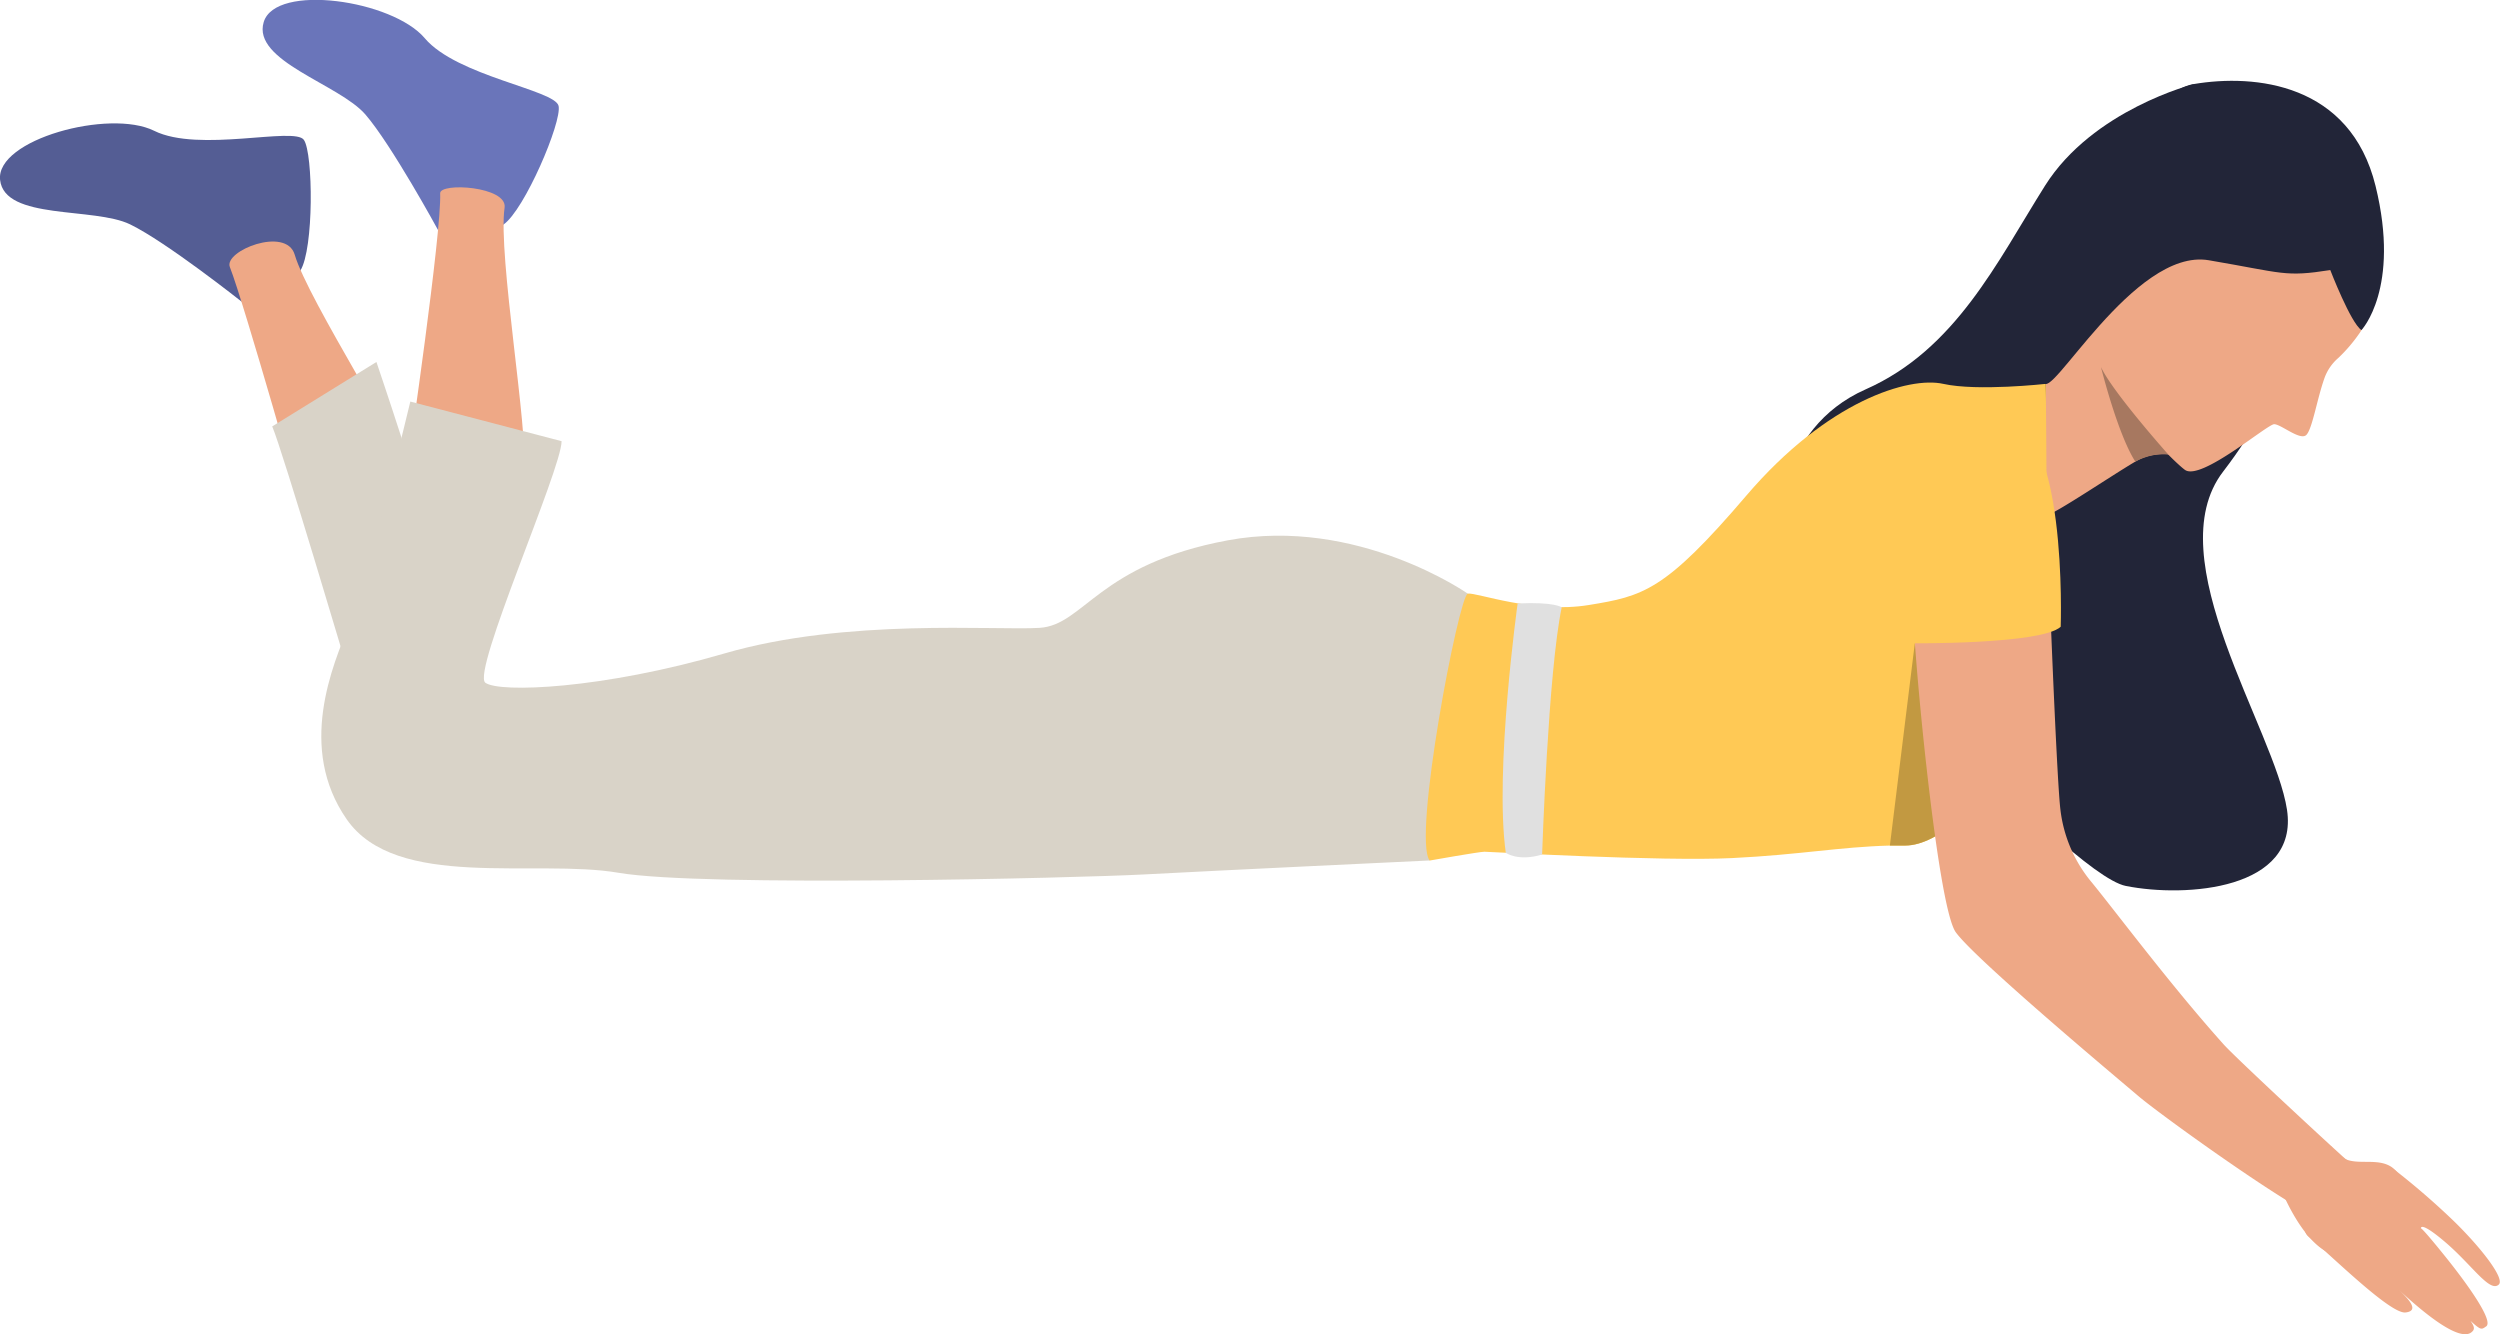 <?xml version="1.0" encoding="UTF-8"?> <svg xmlns="http://www.w3.org/2000/svg" id="Слой_1" data-name="Слой 1" viewBox="0 0 567.84 303.09"> <defs> <style>.cls-1{fill:#6a75ba;}.cls-2{fill:#545d94;}.cls-3{fill:#eea886;}.cls-4{fill:#d9d3c8;}.cls-5{fill:#222538;}.cls-6{fill:#ffc955;}.cls-7{fill:#a77860;}.cls-8{fill:#c29941;}.cls-9{fill:#e0e0e0;}</style> </defs> <title>e2-3</title> <path class="cls-1" d="M1578.6,175.07s-10.49-19.26-16.46-26.18-25.79-12.13-23.1-21,29.26-5,36.57,3.66,29.64,11.74,30.41,15.4-7.75,23.67-12.54,26.95S1578.6,175.07,1578.6,175.07Z" transform="translate(-1479.14 -122.88)"></path> <path class="cls-2" d="M1534,191.38s-17.09-13.55-25.31-17.54-28.49-.89-29.53-10.08,24.86-16.21,35-11.17,31.87-1,34,2.06,2.29,24.81-.81,29.71S1534,191.38,1534,191.38Z" transform="translate(-1479.14 -122.88)"></path> <path class="cls-3" d="M1572,226.65s7.46-51,7.12-59.86c-.1-2.53,15.35-1.59,14.63,3.27-1.57,10.58,5.56,51.58,4.32,59.09S1571.33,231.38,1572,226.65Z" transform="translate(-1479.14 -122.88)"></path> <path class="cls-3" d="M1548.59,241.31s-14-49.53-17.24-57.77c-1.45-3.67,12.8-9.34,14.73-2.81,3,10.26,25.59,45.14,27.43,52.52S1549.88,245.9,1548.59,241.31Z" transform="translate(-1479.14 -122.88)"></path> <path class="cls-4" d="M1558.29,275.73s-15-50.62-17.32-56l23.67-14.63s11,32.34,12.51,40.42S1558.29,275.73,1558.29,275.73Z" transform="translate(-1479.14 -122.88)"></path> <path class="cls-5" d="M1977.37,142s-22.86,5.78-33.74,23.07-20.28,37.2-40.72,46.24-20.57,32.31-19,35.9,64.38,74.17,78.08,76.9,39.35.83,36.61-17.31S1969,249.64,1984.09,230,2003,192.14,2003,192.14Z" transform="translate(-1479.14 -122.88)"></path> <path class="cls-3" d="M1973.39,226.4a8.77,8.77,0,0,0-1.79-.32,13,13,0,0,0-5.35.64,12.08,12.08,0,0,0-2.09,1c-5.43,3.2-18.29,11.89-20,12.1-2,.24-.31-29.75-.31-29.75s6.85-12.11,7.71-20.08S1973.39,226.4,1973.39,226.4Z" transform="translate(-1479.14 -122.88)"></path> <path class="cls-4" d="M1812.56,257.74s-25.12-17.61-54.57-12.13-32.62,19.25-42.73,19.88-43.89-2.26-71.6,5.82-51.1,9-54.28,6.64,17.32-48.5,17.32-54.86l-34.36-9s-9.82,41-13.67,50.24c-4.12,9.88-12,28.49-.77,44.66s42.73,8.88,61.79,12.14,104.35,1.17,119.24.37c16.17-.87,65-3.18,65-3.18Z" transform="translate(-1479.14 -122.88)"></path> <path class="cls-3" d="M2018.87,166.45s1.6,24.81-3.91,32.26a35.47,35.47,0,0,1-4.7,5.47,10.9,10.9,0,0,0-3.14,4.55c-1.7,4.77-2.75,11.49-4.11,12.92s-5.76-2.41-7.32-2.42-16.67,13-20.28,10.37-25.67-25-23.81-40.39S1960.22,151,1985,151.1,2017,160.28,2018.87,166.45Z" transform="translate(-1479.14 -122.88)"></path> <path class="cls-6" d="M1943.83,284.88c-.48,1-9.61,15.6-19.61,24.06-4.15,3.51-8.45,6-12.35,6q-1.78,0-3.48,0c-11.48.31-20.29,2.07-35.79,2.84-16.1.8-55.15-1.44-56.3-1.44s-12.42,2-12.42,2c-4-4.91,6.64-60.34,8.66-60.63s15,4.62,27.43,2.6,17.32-3.18,35.8-24.83,37-27.14,44.75-25.41,23.29,0,23.29,0S1944.51,283.43,1943.83,284.88Z" transform="translate(-1479.14 -122.88)"></path> <path class="cls-5" d="M2008.43,184.22s4.63,12,7.08,13.64c0,0,8.93-9.44,3.2-32.75s-27.37-25.5-41.33-23.13c-17.38,2.95-34.89,61.77-34,67.5s20.38-30.4,37.45-27.49S1998,185.85,2008.43,184.22Z" transform="translate(-1479.14 -122.88)"></path> <path class="cls-7" d="M1971.6,226.07a13.3,13.3,0,0,0-5.33.74,10.69,10.69,0,0,0-2.11.94c-4-6.23-7.69-21-7.81-21.49C1959,211.95,1971.6,226.07,1971.6,226.07Z" transform="translate(-1479.14 -122.88)"></path> <path class="cls-8" d="M1924.23,308.93c-4.15,3.51-8.45,6-12.35,6q-1.78,0-3.48,0l5.67-46Z" transform="translate(-1479.14 -122.88)"></path> <path class="cls-3" d="M2014.06,388.07,2003,398.15c-9.56-5.12-33.52-22.37-38.13-26.29-4.84-4.12-37.07-31.08-41.5-37.23s-10.12-69.66-9.55-72.57,28-4.34,31.14,2.38c0,0,1.43,36.22,2.17,42.29a31.41,31.41,0,0,0,7.18,16.64c5.75,7.06,18,23.45,29.88,36.71C1987,363.23,2010.41,384.92,2014.06,388.07Z" transform="translate(-1479.14 -122.88)"></path> <path class="cls-6" d="M1947.2,265.24s1.73-48.24-14-47.64c-19.83.75-22.81,25-20.11,51.39C1913.13,269,1942.77,269.29,1947.2,265.24Z" transform="translate(-1479.14 -122.88)"></path> <path class="cls-3" d="M2008.72,383.34a8.22,8.22,0,0,0,3.62,3c3.69,1.25,9.15-1.15,11.85,3.68s-10.31,16.92-13.8,17.65-9.09-4.7-13.47-15.43S2008.72,383.34,2008.72,383.34Z" transform="translate(-1479.14 -122.88)"></path> <path class="cls-3" d="M2023,388.56a168.28,168.28,0,0,1,13.34,11.53c5.88,5.69,11.87,13.16,10.36,14.56-2.06,1.93-6.08-4.49-12.29-9.75-5.72-4.85-5.39-3-5.39-3s-.06-.54,5.15,5.91c5.61,6.93,11.4,15.15,9.67,16.34-1.09.75-1.13.94-3.58-1.26,1.14,1.55.87,2.07.27,2.57-3.13,2.62-13-6.35-16.85-9.91,3,2.75,4.87,5.08,1.85,5.44-3.46.41-16.78-12.87-22-17.19C1997.86,399.12,2023,388.56,2023,388.56Z" transform="translate(-1479.14 -122.88)"></path> <path class="cls-9" d="M1823.85,259.95s-5.3,38-2.69,56.63c0,0,2.76,2.05,8.25.39,0,0,1.37-41.44,4.45-56.15C1833.87,260.82,1832.18,259.54,1823.85,259.95Z" transform="translate(-1479.14 -122.88)"></path> </svg> 
